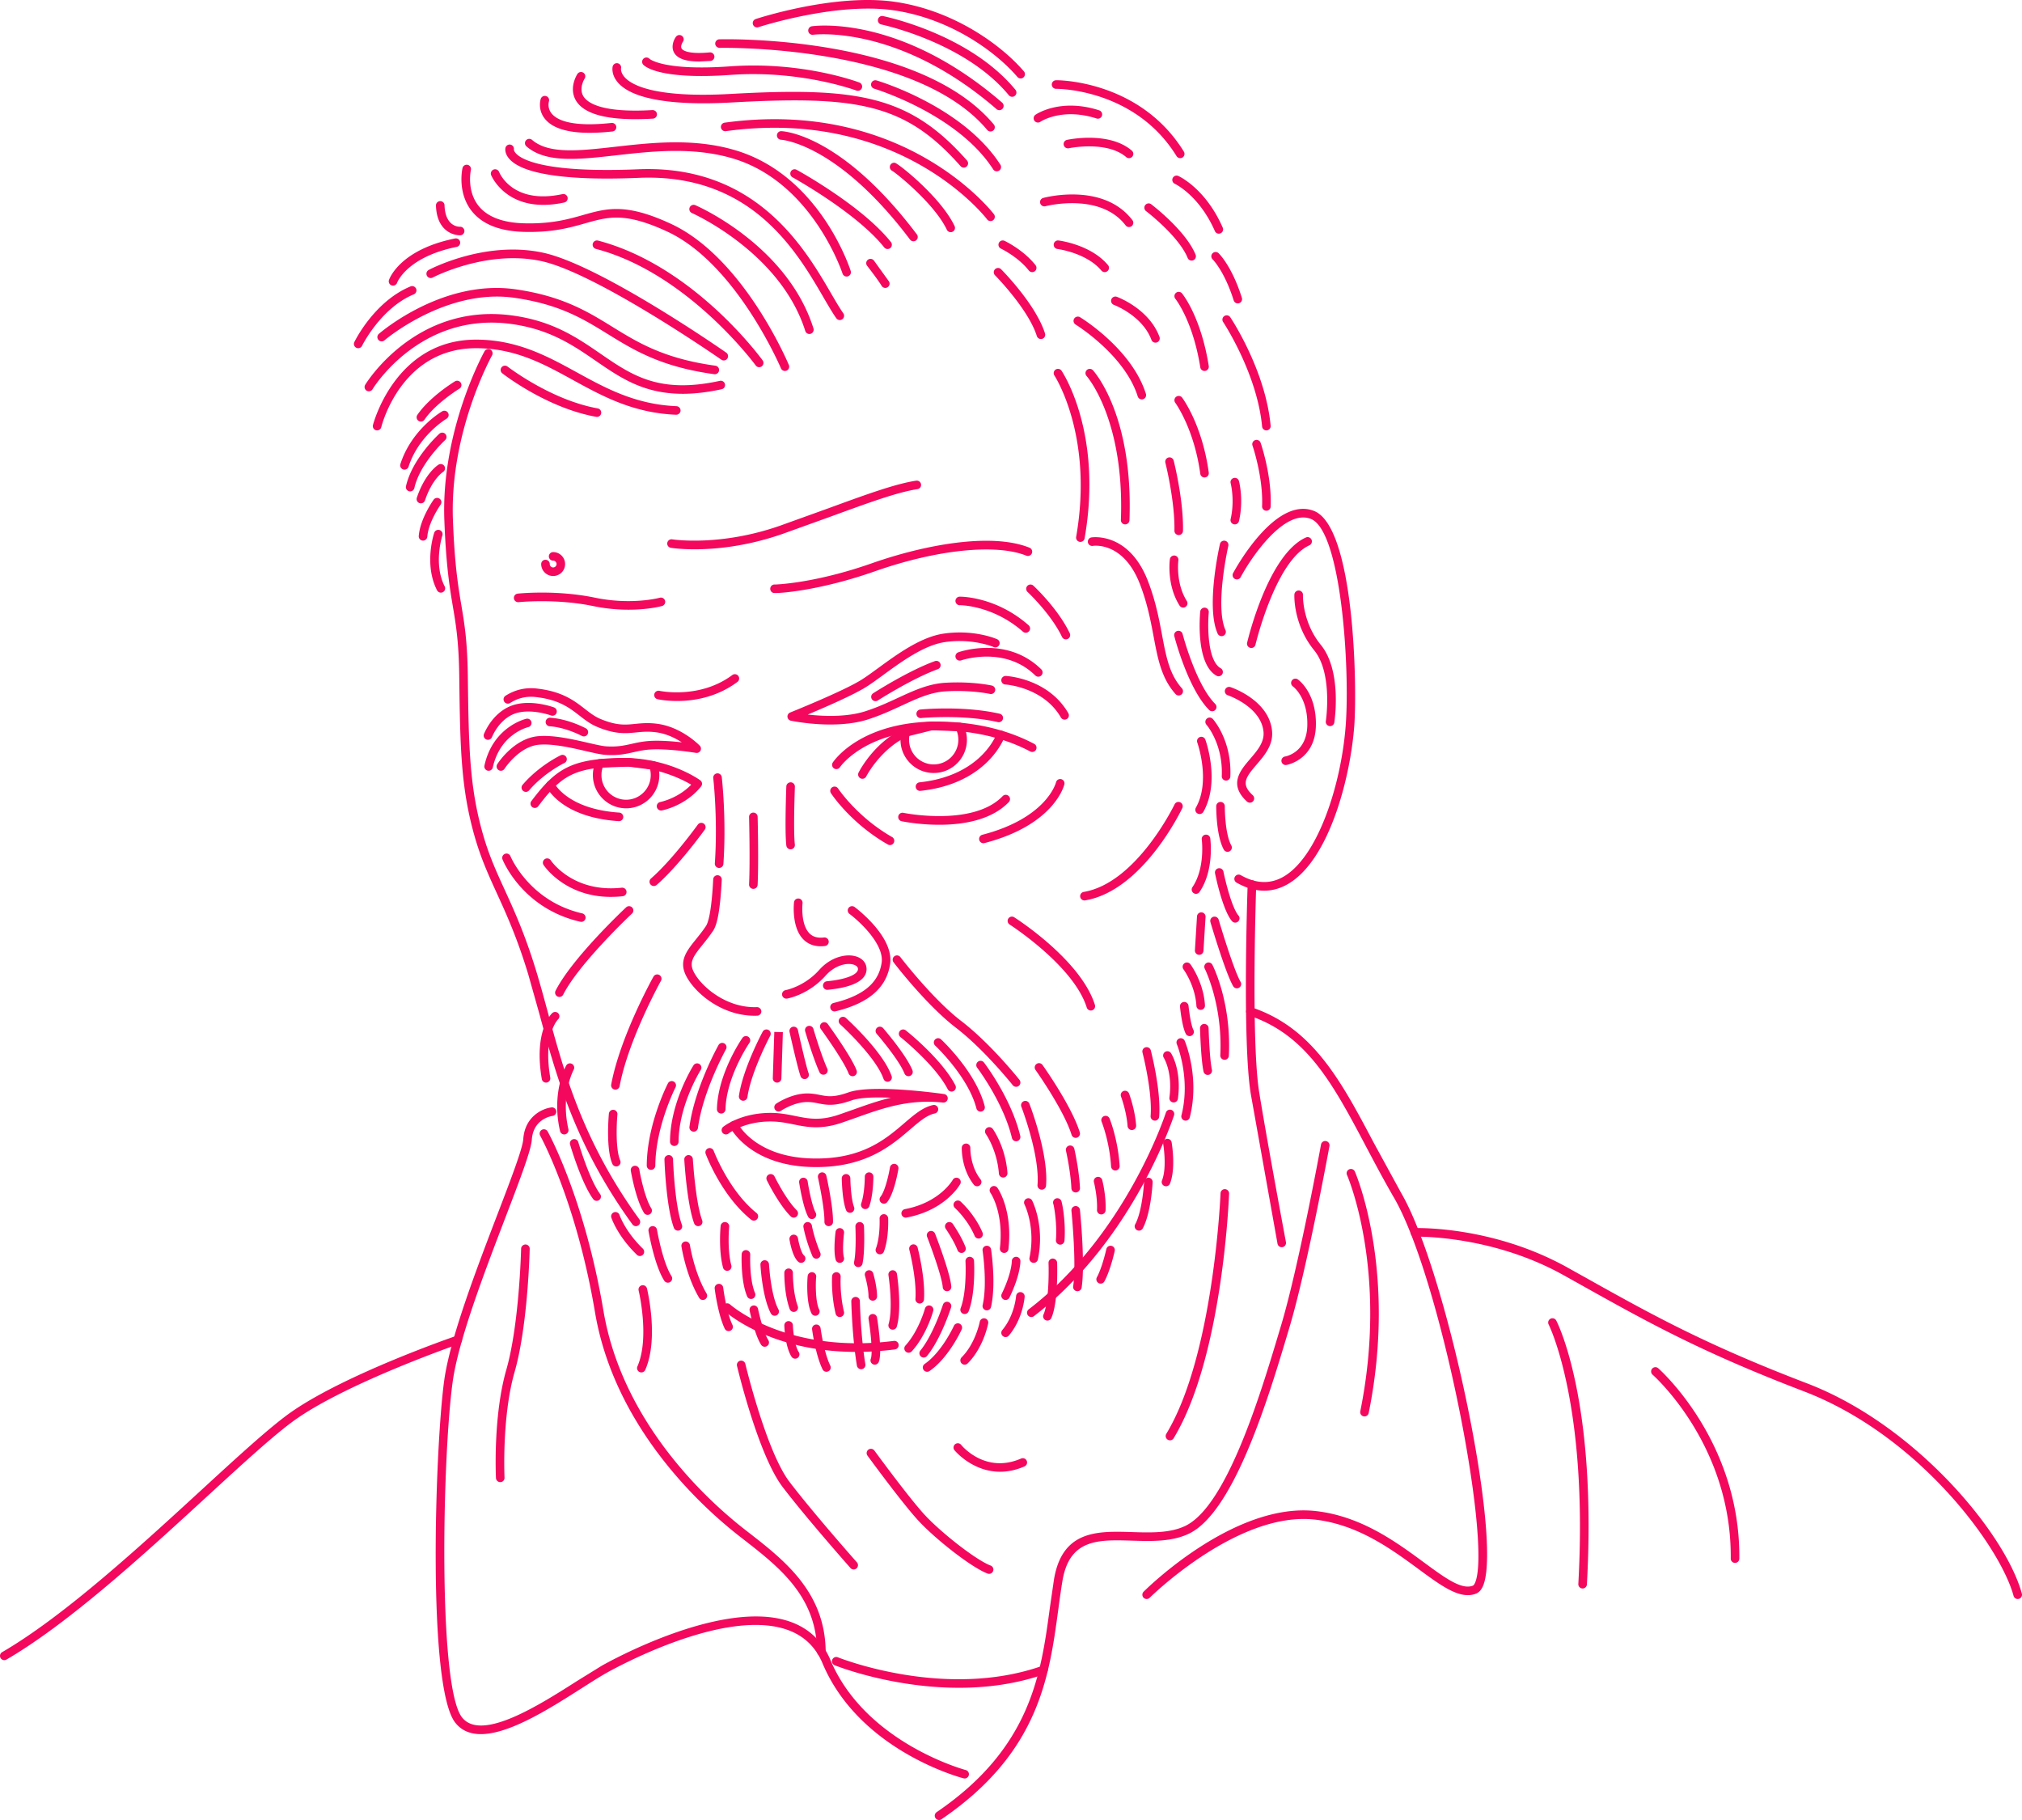 <svg xmlns="http://www.w3.org/2000/svg" viewBox="0 0 540 486" fill="#f4085d" xmlns:v="https://vecta.io/nano"><path d="M169.826 327.426c-.354 0-.704-.164-.928-.473-15.337-21.135-20.399-39.799-24.864-56.265l-2.987-10.602c-2.972-9.765-5.835-16.028-8.36-21.554-2.173-4.755-4.225-9.245-5.886-15.031-3.634-12.662-3.921-23.264-4.145-42.452-.112-9.571-.848-13.951-1.7-19.022-.855-5.086-1.824-10.85-2.286-23.099-.913-24.194 10.625-44.94 10.742-45.147a1.15 1.15 0 0 1 1.56-.435c.55.311.745 1.009.435 1.56-.114.201-11.336 20.408-10.448 43.936.457 12.1 1.412 17.787 2.256 22.804.832 4.95 1.618 9.627 1.732 19.375.222 18.985.504 29.468 4.057 41.847 1.614 5.621 3.539 9.834 5.767 14.711 2.555 5.591 5.451 11.928 8.468 21.839 1.041 3.423 1.996 6.943 3.007 10.67 4.414 16.276 9.416 34.724 24.507 55.518.371.512.258 1.228-.254 1.6-.203.148-.439.219-.671.219zm58.895 33.579c-23.009 0-34.738-10.476-35.291-10.983-.466-.427-.497-1.149-.071-1.616s1.149-.501 1.617-.073c.147.133 15.06 13.365 43.74 9.734.627-.085 1.2.365 1.28.992s-.364 1.2-.991 1.28c-3.648.463-7.076.667-10.285.667zm46.71-9.314c-.345 0-.685-.155-.911-.449-.384-.503-.288-1.221.214-1.605 26.049-19.926 36.526-52.199 36.629-52.523a1.14 1.14 0 0 1 1.438-.745c.603.191.936.834.745 1.437-.105.331-10.784 33.273-37.42 53.649a1.14 1.14 0 0 1-.695.236zM140.433 211.458c-.264 0-.528-.09-.743-.275-.481-.411-.537-1.134-.126-1.614 4.362-5.103 9.943-7.774 10.178-7.886a1.15 1.15 0 0 1 1.524.546c.271.572.026 1.254-.545 1.525-.053.025-5.384 2.587-9.417 7.304-.227.265-.547.402-.871.402zm24.874 7.822c-.025 0-.051 0-.077-.003-15.31-1.02-19.108-8.829-19.262-9.161-.266-.574-.018-1.254.556-1.521s1.25-.018 1.518.549c.057.116 3.545 6.928 17.341 7.847.631.042 1.108.587 1.066 1.218-.04.606-.544 1.07-1.142 1.07z"/><path d="M176.545 216.433c-.542 0-1.024-.387-1.125-.939-.114-.621.297-1.217.918-1.332h0c.05-.01 4.672-.913 8.26-4.626-2.59-1.528-9.656-5.082-19.15-4.848-12.232.296-15.62 2.525-21.708 10.606a1.15 1.15 0 0 1-1.604.226c-.505-.381-.606-1.099-.226-1.604 6.408-8.504 10.483-11.203 23.481-11.516 12.834-.318 21.269 5.706 21.623 5.962.255.185.422.465.464.777a1.14 1.14 0 0 1-.245.87c-4.206 5.206-10.227 6.359-10.482 6.406-.07.013-.139.019-.208.019zm46.822-11.05c-.217 0-.436-.061-.63-.19-.528-.348-.673-1.059-.325-1.587.315-.478 7.958-11.689 30.048-10.88 8.948.33 16.938 2.32 23.746 5.916.559.295.773.988.478 1.547s-.987.774-1.548.477c-6.502-3.433-14.16-5.335-22.761-5.652-20.789-.789-27.982 9.746-28.052 9.853-.22.334-.585.514-.957.514z"/><path d="M245.695 211.193c-.578 0-1.075-.437-1.137-1.024-.067-.629.388-1.193 1.017-1.26 16.439-1.755 20.453-12.585 20.616-13.045a1.15 1.15 0 0 1 1.459-.701c.596.209.911.859.704 1.455-.179.515-4.589 12.652-22.535 14.568a1.27 1.27 0 0 1-.123.007zm-15.379-3.23a1.13 1.13 0 0 1-.515-.123c-.564-.285-.791-.972-.507-1.536.271-.54 6.797-13.208 19.898-13.611.623 0 1.16.477 1.18 1.109s-.477 1.16-1.11 1.18c-11.721.36-17.862 12.232-17.923 12.352-.202.399-.605.628-1.023.628zm20.515 12.277c-5.373 0-9.665-.867-10.039-.945-.619-.129-1.016-.735-.887-1.355s.735-1.02 1.354-.888c.185.04 18.622 3.752 26.51-4.457a1.14 1.14 0 0 1 1.619-.032c.456.439.47 1.163.032 1.619-4.704 4.895-12.371 6.058-18.589 6.058zm-13.148 5.42c-.193 0-.388-.049-.566-.151-9.848-5.616-14.986-13.369-15.2-13.697-.346-.529-.197-1.238.331-1.584s1.238-.199 1.585.331c.05.076 5.073 7.631 14.419 12.961.549.313.74 1.012.427 1.562-.211.37-.598.579-.996.579zm24.949-.494c-.509 0-.973-.342-1.107-.858-.159-.612.208-1.237.82-1.396 17.246-4.483 19.657-13.907 19.68-14.001a1.14 1.14 0 0 1 1.377-.852c.616.145.997.761.851 1.377-.104.441-2.764 10.866-21.332 15.693-.097.025-.194.037-.289.037zm4.103-32.314c-.085 0-.17-.01-.256-.029-9.343-2.132-20.37-1.089-20.481-1.077-.633.072-1.189-.4-1.252-1.028s.398-1.189 1.027-1.251c.466-.045 11.5-1.093 21.215 1.124.617.141 1.003.755.862 1.371-.121.531-.593.891-1.115.891zm-44.981.616c-5.575 0-10.24-.957-10.544-1.02-.494-.104-.862-.518-.906-1.021s.247-.975.715-1.163c.139-.055 13.905-5.582 18.889-8.646 1.311-.806 2.924-1.984 4.631-3.229 5.074-3.705 11.388-8.314 17.488-9.195 8.131-1.174 14.014 1.382 14.261 1.493.578.256.839.933.582 1.511a1.15 1.15 0 0 1-1.51.582c-.085-.037-5.582-2.39-13.007-1.319-5.536.798-11.596 5.222-16.465 8.777-1.745 1.274-3.393 2.477-4.782 3.33-3.498 2.151-10.854 5.343-15.393 7.242 4.028.455 10.333.748 15.391-.883 3.257-1.049 6.053-2.342 8.758-3.594 4.162-1.925 8.094-3.744 12.602-4.011 7.142-.42 12.221.7 12.433.748.617.139 1.004.752.865 1.368a1.15 1.15 0 0 1-1.368.866c-.049-.011-4.995-1.1-11.795-.695-4.075.241-7.643 1.891-11.776 3.803-2.766 1.28-5.627 2.603-9.016 3.695-3.201 1.032-6.784 1.36-10.054 1.36zm12.058-6.236c-.377 0-.746-.186-.965-.527-.342-.532-.187-1.241.345-1.582.381-.245 9.417-6.023 16.482-8.581.597-.215 1.252.091 1.466.687s-.092 1.251-.687 1.466c-6.821 2.471-15.933 8.297-16.024 8.356-.191.123-.405.182-.617.182zm50.505 4.931c-.396 0-.781-.205-.993-.573-4.705-8.151-14.728-8.797-14.829-8.803-.631-.035-1.115-.575-1.081-1.205s.578-1.096 1.202-1.082c.461.024 11.353.699 16.691 9.945.316.548.128 1.249-.419 1.565a1.14 1.14 0 0 1-.572.154zm-7.026-11.462c-.29 0-.58-.11-.803-.329-8.166-8.024-19.68-4.068-19.796-4.029a1.15 1.15 0 0 1-1.462-.696c-.212-.596.101-1.251.697-1.462.526-.187 12.988-4.465 22.166 4.554.451.443.458 1.169.014 1.619a1.14 1.14 0 0 1-.817.343zm-143.523 25.117a1.14 1.14 0 0 1-.615-.18c-.532-.34-.689-1.047-.35-1.58.18-.282 4.479-6.92 10.95-7.474 4.077-.35 9.166.822 13.255 1.762 2.052.473 3.824.881 4.881.951 2.951.195 4.819-.22 6.796-.663 1.635-.366 3.326-.744 5.678-.816 2.524-.078 5.422.154 7.726.409-1.755-1.137-4.127-2.31-6.807-2.672-2.188-.296-3.836-.129-5.429.03-2.701.275-5.495.553-10.381-1.488-1.822-.76-3.213-1.841-4.687-2.985-2.721-2.112-5.534-4.296-11.744-4.98-2.465-.271-4.689.247-6.801 1.588-.533.338-1.242.18-1.58-.353s-.181-1.242.353-1.58c2.532-1.608 5.318-2.259 8.279-1.932 6.853.756 10.064 3.249 12.898 5.448 1.35 1.047 2.624 2.037 4.164 2.68 4.352 1.817 6.629 1.587 9.27 1.323 1.643-.165 3.507-.353 5.964-.021 6.444.87 11.1 5.635 11.295 5.837.343.356.419.891.189 1.327a1.15 1.15 0 0 1-1.201.597c-.066-.011-6.609-1.094-11.438-.94-2.135.066-3.648.405-5.249.762-2.047.458-4.163.932-7.448.713-1.239-.083-3.094-.51-5.241-1.004-3.932-.905-8.823-2.036-12.546-1.713-5.333.457-9.177 6.365-9.215 6.425-.219.341-.589.528-.966.528zm-3.452-8.264a1.15 1.15 0 0 1-.456-.095c-.58-.252-.846-.927-.594-1.507.786-1.806 2.63-5.116 6.16-6.986 5.177-2.742 12.229-.171 12.527-.061.592.221.893.879.673 1.471s-.881.896-1.471.676c-.064-.022-6.392-2.321-10.657-.061-2.913 1.542-4.465 4.343-5.131 5.875-.188.431-.609.688-1.051.688zm25.609-.906a1.15 1.15 0 0 1-.544-.137c-.042-.023-4.263-2.278-8.589-2.57-.631-.043-1.108-.588-1.066-1.219a1.15 1.15 0 0 1 1.219-1.066c4.836.326 9.337 2.738 9.526 2.841.556.3.762.995.461 1.551-.207.383-.601.6-1.008.6zm-25.43 9.171c-.081 0-.164-.009-.247-.027-.617-.136-1.008-.747-.872-1.364 2.265-10.298 10.806-12.405 11.168-12.489.619-.145 1.232.239 1.376.855s-.238 1.23-.852 1.375c-.314.076-7.51 1.909-9.455 10.752-.118.535-.591.899-1.117.899zm50.319-18.628c-2.984 0-5.007-.438-5.202-.481-.617-.139-1.004-.751-.865-1.367a1.15 1.15 0 0 1 1.367-.867c.106.023 10.725 2.288 19.458-4.218.507-.38 1.225-.273 1.603.233s.273 1.225-.234 1.602c-5.644 4.206-11.864 5.098-16.125 5.098zm4.695-40.508c-3.821 0-6.136-.365-6.357-.401-.624-.102-1.046-.691-.944-1.315s.693-1.049 1.314-.945c.126.021 12.754 1.98 28.828-3.653l12.903-4.647c9.98-3.648 17.863-6.531 23.419-7.366a1.15 1.15 0 0 1 1.303.962c.094.625-.336 1.209-.962 1.302-5.327.802-13.114 3.648-22.973 7.253l-12.931 4.657c-9.764 3.423-18.19 4.153-23.599 4.153zm21.6 11.675c-.327 0-.536-.017-.619-.044-.6-.198-.926-.846-.728-1.447.171-.514.667-.826 1.19-.781.508-.01 10.783-.361 25.947-5.692 13.502-4.747 31.64-8.331 42.046-4.139.587.235.871.902.635 1.49s-.902.868-1.49.634c-8.091-3.257-23.959-1.616-40.432 4.176-13.454 4.731-23.89 5.803-26.55 5.803zm77.55 12.375c-.427 0-.838-.24-1.034-.651-2.943-6.158-9.139-11.952-9.201-12.01-.463-.43-.491-1.155-.06-1.618s1.156-.491 1.618-.06c.267.248 6.576 6.143 9.71 12.7.273.571.031 1.254-.54 1.528a1.14 1.14 0 0 1-.493.112zm-10.71-1.766a1.14 1.14 0 0 1-.756-.286c-8.028-7.058-16.773-7.098-16.871-7.061h-.01a1.15 1.15 0 0 1-1.146-1.134c-.007-.631.498-1.148 1.13-1.157.379-.007 9.692-.032 18.409 7.633.475.417.522 1.141.104 1.616-.227.257-.543.389-.861.389zm-106.078-6.151a46.59 46.59 0 0 1-9.443-.974c-9.948-2.061-19.827-1.055-19.925-1.046-.633.066-1.193-.389-1.259-1.018s.389-1.192 1.018-1.259c.416-.044 10.321-1.057 20.631 1.081 9.83 2.038 17.234.04 17.308.018.607-.174 1.24.187 1.41.795s-.185 1.24-.793 1.41c-.212.059-3.639.993-8.946.993zm-20.146-9a3.2 3.2 0 0 1-3.196-3.196c0-.632.512-1.145 1.145-1.145s1.145.513 1.145 1.145c0 .5.406.905.906.905s.905-.405.905-.905-.406-.905-.905-.905c-.633 0-1.145-.513-1.145-1.145s.512-1.145 1.145-1.145a3.2 3.2 0 0 1 3.195 3.196 3.2 3.2 0 0 1-3.195 3.196zm11.697-42.491a1.17 1.17 0 0 1-.203-.018c-13.078-2.34-24.589-11.239-25.072-11.616-.498-.389-.586-1.109-.197-1.606a1.15 1.15 0 0 1 1.607-.198c.114.088 11.559 8.929 24.066 11.167.622.111 1.037.706.925 1.328-.099.554-.582.944-1.126.944zm-58.708 3.606c-.091 0-.184-.011-.277-.034-.614-.152-.987-.772-.836-1.386.056-.229 5.9-22.819 27.553-22.819h.224c10.897.079 18.924 4.485 26.686 8.745 7.673 4.211 15.606 8.566 26.594 9.028.632.027 1.123.561 1.096 1.193s-.573 1.088-1.192 1.096c-11.523-.485-19.695-4.971-27.599-9.309-7.859-4.314-15.282-8.388-25.6-8.462h-.21c-19.846 0-25.112 20.217-25.328 21.08-.13.52-.597.868-1.111.868zm81.608-9.774c-10.421 0-16.669-4.297-23.197-8.786-6.097-4.192-12.401-8.528-22.827-9.889-24.218-3.167-36.68 17.242-36.803 17.449-.324.544-1.027.721-1.569.399s-.723-1.025-.4-1.568c.13-.22 13.327-21.919 39.068-18.55 10.973 1.433 17.508 5.928 23.828 10.274 8.382 5.762 15.619 10.742 31.829 7.209.618-.132 1.228.257 1.362.875s-.257 1.228-.875 1.363c-3.911.852-7.346 1.225-10.417 1.225zm8.58-5.224a1.21 1.21 0 0 1-.158-.011c-14.244-1.959-21.446-6.405-28.41-10.705-6.617-4.085-12.868-7.944-24.913-9.689-18.262-2.64-34.582 11.214-34.745 11.354-.478.413-1.202.362-1.615-.119s-.361-1.201.118-1.614c.695-.601 17.252-14.69 36.57-11.886 12.516 1.812 19.263 5.977 25.788 10.006 6.762 4.174 13.754 8.492 27.519 10.384.626.087 1.064.664.978 1.29-.079.574-.57.99-1.133.99zm-95.241-6.951c-.168 0-.339-.037-.5-.116-.568-.276-.805-.961-.529-1.53.215-.441 5.371-10.86 15.002-14.853a1.15 1.15 0 0 1 1.497.619c.242.584-.035 1.254-.619 1.497-8.816 3.655-13.771 13.64-13.821 13.74-.198.406-.606.643-1.03.643zm97.631 3.268a1.14 1.14 0 0 1-.654-.206c-.332-.231-33.326-23.145-48.086-26.325-14.556-3.135-28.844 4.317-28.986 4.392-.558.298-1.252.086-1.549-.475s-.085-1.251.474-1.548c.612-.325 15.151-7.924 30.544-4.608 15.208 3.277 47.544 25.731 48.913 26.685.519.362.646 1.075.284 1.594-.223.32-.579.491-.94.491zm-88.327-19.979c-.123 0-.249-.02-.372-.063a1.14 1.14 0 0 1-.712-1.443c.111-.33 2.887-8.103 17.643-11.085a1.14 1.14 0 0 1 1.35.896c.125.619-.276 1.223-.896 1.349-13.342 2.697-15.905 9.512-15.929 9.581-.167.47-.611.766-1.083.766zm17.886-13.437c-.44 0-2.369-.091-4.014-1.615-1.508-1.395-2.318-3.525-2.409-6.328-.02-.632.476-1.161 1.108-1.181a1.13 1.13 0 0 1 1.181 1.108c.182 5.66 3.722 5.747 4.132 5.727h.028a1.15 1.15 0 0 1 1.15 1.105 1.14 1.14 0 0 1-1.087 1.183l-.089.002zm86.771 36.225c-.447 0-.871-.264-1.056-.701-.118-.279-11.978-28.022-30.411-36.541-11.241-5.195-15.683-3.935-21.83-2.193-4.101 1.163-8.742 2.484-16.299 2.298-6.574-.158-11.322-2.06-14.111-5.652-3.825-4.925-2.454-11.133-2.394-11.394.141-.616.756-1.001 1.373-.86s1 .755.86 1.37h0c-.012.054-1.179 5.442 1.984 9.496 2.349 3.011 6.502 4.609 12.344 4.75 7.199.175 11.674-1.094 15.619-2.212 6.372-1.807 11.404-3.233 23.415 2.317 19.245 8.893 31.068 36.559 31.562 37.732.245.583-.028 1.254-.611 1.499-.145.061-.296.09-.444.09zm-6.873-1.006c-.354 0-.703-.164-.927-.472-.179-.247-18.196-24.699-42.692-31.122-.612-.16-.978-.787-.817-1.398a1.15 1.15 0 0 1 1.398-.817c25.3 6.635 43.214 30.958 43.964 31.991.372.511.259 1.227-.253 1.599a1.14 1.14 0 0 1-.672.22zm-90.341 14.525a1.14 1.14 0 0 1-.645-.2c-.522-.356-.657-1.069-.3-1.591 3.292-4.82 9.76-8.786 10.034-8.953.539-.326 1.245-.157 1.573.383s.157 1.245-.383 1.573c-.063.038-6.323 3.881-9.333 8.288-.222.325-.581.5-.947.5zm-2.866 18.643a1.22 1.22 0 0 1-.253-.028c-.617-.14-1.004-.753-.864-1.369 1.656-7.332 8.614-13.729 8.909-13.998.467-.425 1.191-.392 1.617.076s.392 1.192-.075 1.618c-.067.061-6.722 6.188-8.217 12.807-.12.532-.592.894-1.116.894zm3.437 13.14c-.031 0-.061-.002-.091-.004-.631-.05-1.101-.601-1.052-1.232.363-4.593 3.823-9.483 3.97-9.689.367-.513 1.082-.632 1.597-.265s.634 1.082.267 1.597c-.032.046-3.238 4.585-3.55 8.539-.048.599-.549 1.055-1.14 1.055zm4.766 13.896c-.415 0-.816-.227-1.019-.621-3.522-6.841-.878-15.019-.764-15.364.199-.601.845-.924 1.446-.727s.926.846.728 1.446c-.025.076-2.449 7.624.626 13.597.289.562.068 1.252-.494 1.542-.168.087-.347.127-.523.127zm27.369-103.548c-10.703 0-13.913-7.854-13.949-7.946-.23-.588.061-1.252.65-1.483s1.251.06 1.481.646c.149.37 3.695 8.763 16.921 5.909.623-.13 1.228.261 1.361.878s-.26 1.227-.878 1.36c-2.056.443-3.913.636-5.587.636zm71.039 34.477c-.487 0-.938-.313-1.092-.801-6.594-20.955-30.039-31.393-30.276-31.495-.58-.253-.845-.928-.592-1.507a1.15 1.15 0 0 1 1.507-.593c1.003.437 24.633 10.941 31.546 32.908.19.603-.145 1.246-.749 1.435a1.14 1.14 0 0 1-.344.053zm8.128-3.721c-.36 0-.714-.169-.937-.486-1.031-1.464-2.138-3.364-3.42-5.565-7.229-12.412-19.324-33.205-49.367-31.922-19.121.801-31.091-.978-34.611-5.152-1.192-1.414-1.01-2.614-.962-2.839a1.15 1.15 0 0 1 1.36-.879c.597.128.984.7.891 1.295 0 .07.02.511.641 1.144 1.558 1.592 7.852 5.183 32.584 4.142 31.412-1.301 44.443 21.043 51.442 33.059 1.255 2.154 2.339 4.015 3.314 5.399.364.517.24 1.231-.277 1.596a1.14 1.14 0 0 1-.658.209zm1.821-11.619c-.484 0-.934-.309-1.09-.794-.078-.243-8.063-24.345-29.163-30.695-10.668-3.213-21.673-1.971-31.382-.876-10.02 1.13-18.671 2.106-23.871-2.392-.478-.414-.53-1.138-.117-1.615a1.15 1.15 0 0 1 1.615-.118c4.442 3.843 12.633 2.917 22.116 1.849 9.929-1.121 21.182-2.389 32.299.958 22.269 6.703 30.35 31.15 30.683 32.188.194.602-.138 1.247-.74 1.44-.117.037-.235.055-.351.055zm-68.612-38.38c-5.937 0-9.944-1.242-11.948-3.711-2.027-2.497-1.165-5.241-1.127-5.357a1.15 1.15 0 0 1 1.444-.734c.599.195.927.836.737 1.435-.027.091-.496 1.738.751 3.244 1.463 1.767 5.422 3.629 15.976 2.486.632-.055 1.194.386 1.262 1.015s-.387 1.194-1.015 1.262c-2.211.239-4.238.359-6.08.359zm12.198-3.639c-8.621 0-13.96-1.684-15.897-5.024-1.948-3.36.32-6.905.417-7.055.346-.53 1.055-.679 1.585-.333s.678 1.052.335 1.581h0c-.016.025-1.597 2.539-.348 4.67 1.018 1.74 4.773 4.531 18.458 3.727.636-.016 1.174.445 1.211 1.076s-.444 1.173-1.075 1.211c-1.656.097-3.219.146-4.686.146zm87.705 12.932a1.14 1.14 0 0 1-.859-.388c-14.796-16.765-27.616-18.868-61.203-17.006-16.157.894-26.661-.973-30.376-5.404-1.762-2.1-1.382-3.994-1.333-4.203.144-.616.76-1 1.376-.853.608.142.988.745.859 1.353-.013.08-.156 1.095.942 2.336 1.908 2.157 8.135 5.611 28.406 4.484 33.872-1.876 47.735.429 63.047 17.778.419.474.373 1.198-.101 1.616-.217.193-.488.287-.757.287zm7.14 14.276a1.14 1.14 0 0 1-.918-.459c-.226-.301-23.045-29.977-69.786-23.549-.629.08-1.205-.353-1.29-.979s.352-1.204.978-1.29c48.132-6.613 71.7 24.137 71.932 24.449.378.506.274 1.222-.232 1.602a1.14 1.14 0 0 1-.685.228zm-20.582 5.393c-.347 0-.69-.158-.915-.456-19.392-25.708-34.298-26.651-34.446-26.657-.63-.028-1.121-.559-1.096-1.189s.529-1.127 1.181-1.1c.646.022 16.043.858 36.19 27.567.381.505.281 1.222-.225 1.603-.206.156-.448.231-.688.231zm-6.911 2.07c-.337 0-.671-.149-.897-.433-7.367-9.262-24.319-18.62-24.49-18.715-.554-.303-.758-1-.453-1.554s1-.758 1.555-.453c.712.39 17.53 9.676 25.18 19.296.394.495.312 1.215-.183 1.609-.211.167-.462.249-.712.249zm-.608 10.386c-.391 0-.773-.201-.987-.563-.939-1.589-3.837-5.309-3.866-5.347-.389-.499-.3-1.218.199-1.607s1.218-.299 1.607.199l4.032 5.59c.322.545.141 1.247-.403 1.568a1.14 1.14 0 0 1-.582.159zM253.9 61.998c-.428 0-.839-.241-1.035-.654-3.268-6.876-13.222-14.889-14.551-15.7-.476-.214-.758-.734-.652-1.268a1.15 1.15 0 0 1 1.347-.898c.906.181 12.241 9.135 15.924 16.884.272.572.029 1.254-.543 1.527a1.15 1.15 0 0 1-.491.111zm-24.799-37.745c-.135 0-.271-.024-.405-.074-.146-.055-14.86-5.514-33.5-4.181-19.144 1.364-23.034-2.308-23.414-2.732-.423-.471-.384-1.195.087-1.617.46-.413 1.162-.386 1.587.055.139.121 3.961 3.268 21.577 2.009 19.163-1.37 33.857 4.091 34.474 4.324.591.224.889.884.666 1.475-.174.459-.609.741-1.072.741zm37.103 21.493c-.376 0-.745-.186-.964-.526-9.523-14.796-31.571-21.479-31.793-21.545-.606-.18-.952-.817-.772-1.424s.817-.95 1.423-.772c.938.278 23.079 6.983 33.067 22.502.342.532.189 1.24-.343 1.582-.192.123-.406.183-.619.183zm-79.484-29.32c-3.591 0-5.788-.777-6.686-2.351-.901-1.58-.121-3.412.483-4.245.371-.514 1.086-.628 1.599-.257s.626 1.081.26 1.594c-.197.28-.682 1.205-.35 1.778.224.39 1.428 1.615 7.515 1.048.638-.05 1.188.405 1.245 1.036s-.405 1.187-1.035 1.246l-3.032.152z"/><path d="M264.532 35.114c-.327 0-.652-.14-.879-.411-19.163-22.921-70.956-21.938-71.471-21.918-.629-.019-1.158-.484-1.173-1.116s.484-1.157 1.116-1.173c2.174-.053 53.412-1.031 73.284 22.738.405.485.341 1.207-.144 1.612-.214.18-.475.267-.734.267zm8.051-14.164a1.14 1.14 0 0 1-.87-.401c-5.878-6.857-18.071-15.634-33.091-17.8-15.346-2.22-35.88 4.443-36.086 4.511-.601.201-1.248-.13-1.446-.731s.13-1.248.731-1.445c.86-.282 21.249-6.895 37.127-4.602 15.649 2.257 28.367 11.418 34.503 18.577.412.479.356 1.203-.124 1.614a1.14 1.14 0 0 1-.745.276zm-2.279 4.898c-.33 0-.658-.143-.884-.417-11.67-14.165-33.831-18.85-34.054-18.895-.619-.127-1.019-.732-.892-1.352s.73-1.019 1.351-.893c.94.193 23.169 4.884 35.363 19.683.402.488.333 1.21-.156 1.612a1.14 1.14 0 0 1-.728.262zm-3.418 3.57c-.265 0-.532-.092-.749-.279-26.274-22.731-48.764-19.893-48.988-19.858-.629.083-1.205-.347-1.293-.973s.346-1.205.971-1.294c.953-.138 23.687-3.07 50.809 20.393.478.414.53 1.138.117 1.615a1.14 1.14 0 0 1-.866.397zm48.304 12.816c-.384 0-.759-.194-.976-.545-11.146-18.084-31.944-17.973-32.158-17.968a1.15 1.15 0 0 1-1.163-1.127c-.01-.633.494-1.153 1.127-1.163.201-.044 22.318-.134 34.144 19.055.332.539.164 1.244-.374 1.575-.187.116-.395.171-.6.171zm10.309 20.163c-.441 0-.861-.256-1.049-.686-4.191-9.563-10.638-12.602-10.703-12.632-.574-.263-.829-.94-.568-1.515s.935-.831 1.511-.572c.296.133 7.29 3.376 11.858 13.799.254.58-.01 1.255-.589 1.509-.149.065-.305.096-.459.096zm-48.302-29.675c-.363 0-.721-.173-.943-.494-.36-.52-.229-1.234.29-1.594.268-.184 6.678-4.498 17.009-1.174.602.194.933.839.739 1.441a1.14 1.14 0 0 1-1.441.739c-9.266-2.982-14.947.838-15.003.878-.199.137-.426.203-.651.203zm24.321 9.512a1.14 1.14 0 0 1-.746-.277c-5.191-4.466-15.231-2.391-15.333-2.369a1.15 1.15 0 0 1-1.358-.881c-.132-.618.261-1.226.879-1.358.457-.099 11.249-2.338 17.306 2.871.479.412.534 1.136.122 1.615a1.14 1.14 0 0 1-.869.399zm.001 18.397c-.345 0-.686-.156-.911-.45-6.789-8.893-21.262-5.155-21.407-5.114-.612.163-1.238-.2-1.402-.81s.198-1.239.809-1.402c.653-.177 16.095-4.183 23.82 5.935.384.503.287 1.221-.215 1.605-.208.158-.452.235-.694.235zm-23.526 29.904c-.486 0-.937-.312-1.092-.8-2.279-7.22-11.081-16.138-11.169-16.227-.445-.448-.443-1.174.005-1.619s1.174-.443 1.62.005c.378.38 9.281 9.399 11.728 17.151.191.604-.144 1.247-.747 1.437-.115.036-.231.053-.345.053zm10.54 54.168a1.12 1.12 0 0 1-.198-.018c-.623-.108-1.04-.701-.932-1.324 4.696-26.964-5.699-42.924-5.804-43.083-.351-.525-.21-1.236.315-1.588s1.235-.213 1.587.313c.453.673 11.023 16.821 6.158 44.75-.097.556-.581.949-1.127.949zm26.258 41.01a1.14 1.14 0 0 1-.855-.383c-3.757-4.214-4.725-9.368-5.846-15.335-.78-4.155-1.665-8.864-3.652-14.008-4.45-11.518-12.492-10.234-12.573-10.22a1.15 1.15 0 0 1-1.327-.928c-.11-.623.305-1.217.928-1.328.098-.014 9.987-1.608 15.109 11.651 2.063 5.339 2.968 10.159 3.767 14.41 1.101 5.863 1.971 10.495 5.305 14.233.421.473.379 1.196-.093 1.617-.218.194-.491.291-.761.291zM275.659 72.668c-.339 0-.675-.151-.901-.438-2.865-3.643-7.405-5.822-7.451-5.844-.571-.27-.815-.953-.545-1.525s.952-.818 1.524-.546c.205.097 5.066 2.422 8.271 6.498.391.497.305 1.217-.192 1.608-.21.164-.459.245-.707.245zm19.366 0c-.327 0-.652-.14-.878-.41-3.993-4.763-11.66-5.76-11.737-5.769-.628-.078-1.074-.65-.996-1.277a1.14 1.14 0 0 1 1.277-.997c.351.044 8.645 1.125 13.211 6.571.406.485.343 1.208-.142 1.613a1.14 1.14 0 0 1-.735.268zm9.911 33.986c-.487 0-.938-.313-1.092-.803-3.471-11.064-16.462-19.107-16.593-19.187-.539-.33-.709-1.035-.38-1.574s1.035-.709 1.574-.38c.564.344 13.853 8.563 17.584 20.457.19.603-.146 1.246-.75 1.435-.114.035-.229.053-.343.053zm-4.442 33.377h-.043c-.632-.023-1.126-.554-1.102-1.186.992-26.91-9.056-38.32-9.158-38.432-.424-.468-.39-1.191.076-1.616s1.188-.395 1.615.072c.441.481 10.786 12.116 9.756 40.059-.023.618-.531 1.104-1.144 1.104zm8.087-48.528c-.465 0-.902-.286-1.074-.747-2.399-6.467-9.954-9.32-10.03-9.349-.593-.219-.897-.876-.679-1.469a1.15 1.15 0 0 1 1.468-.681c.351.128 8.616 3.229 11.388 10.701.22.593-.082 1.252-.675 1.472-.131.049-.266.072-.398.072zm13.1 7.556c-.553 0-1.04-.403-1.129-.967-1.968-12.427-6.601-18.23-6.647-18.288-.399-.489-.327-1.211.161-1.61s1.208-.33 1.609.158c.206.25 5.063 6.277 7.139 19.383.099.624-.327 1.211-.952 1.31a1.1 1.1 0 0 1-.18.015zm0 28.442c-.564 0-1.055-.416-1.133-.991-1.643-12.051-6.626-18.885-6.676-18.952-.376-.508-.271-1.225.236-1.602s1.224-.273 1.601.233c.219.294 5.38 7.333 7.109 20.011.085.626-.353 1.204-.98 1.289-.053.007-.105.011-.156.011zm-6.89 15.379h-.025c-.632-.013-1.134-.537-1.121-1.169.165-7.835-2.389-18.048-2.415-18.151-.155-.613.216-1.235.829-1.391a1.15 1.15 0 0 1 1.391.829c.109.43 2.656 10.611 2.485 18.76-.013.624-.523 1.121-1.145 1.121zm1.196 19.366c-.38 0-.752-.19-.97-.535-3.487-5.531-2.621-12.11-2.583-12.387.088-.626.669-1.051 1.29-.976.626.087 1.063.664.978 1.289-.008.06-.78 6.045 2.251 10.853.337.535.177 1.242-.358 1.579a1.14 1.14 0 0 1-.61.177zm7.746 27.682c-.293 0-.586-.112-.81-.335-5.625-5.624-9.161-19.146-9.309-19.719-.158-.613.211-1.237.823-1.394a1.14 1.14 0 0 1 1.395.823c.035.134 3.528 13.489 8.71 18.671.447.447.447 1.173 0 1.62-.223.224-.516.335-.81.335zm-5.496-120.345c-.451 0-.879-.268-1.06-.712-2.386-5.834-11.023-12.432-11.11-12.498-.504-.382-.602-1.1-.221-1.603s1.1-.604 1.604-.222c.375.285 9.222 7.041 11.846 13.456.239.585-.041 1.254-.627 1.494-.141.058-.288.086-.433.086zm12.331 11.439c-.486 0-.938-.313-1.092-.801-2.478-7.863-5.591-10.925-5.623-10.955-.454-.438-.471-1.161-.036-1.617s1.156-.475 1.613-.044c.144.136 3.551 3.426 6.229 11.927.19.603-.145 1.247-.748 1.436a1.15 1.15 0 0 1-.345.053zm7.632 33.91c-.584 0-1.083-.445-1.139-1.039-1.323-14.151-10.317-27.777-10.407-27.912-.351-.526-.209-1.238.317-1.588s1.237-.209 1.588.316c.383.575 9.404 14.232 10.783 28.97.059.63-.404 1.188-1.034 1.247-.036.004-.072.006-.108.006zm.002 21.454h-.049c-.632-.027-1.123-.561-1.096-1.193.328-7.765-2.529-16.125-2.558-16.209-.207-.597.11-1.25.707-1.457s1.251.111 1.457.707c.124.358 3.03 8.845 2.682 17.056-.026.616-.533 1.097-1.143 1.097zm-8.43 3.645a1.19 1.19 0 0 1-.257-.029c-.617-.141-1.002-.756-.861-1.372 1.169-5.103.021-9.543.01-9.588-.162-.611.201-1.238.812-1.4s1.237.198 1.401.809c.054.202 1.312 5.011.01 10.69-.122.53-.593.89-1.115.89zm-3.532 29.847c-.437 0-.854-.252-1.045-.676-3.197-7.104.455-23.25.612-23.934.141-.616.752-1.001 1.372-.86s1.001.757.86 1.372c-.037.16-3.638 16.077-.755 22.483.26.577.002 1.254-.574 1.514-.153.068-.313.101-.47.101zm-.8 10.709c-.192 0-.386-.049-.565-.15-5.498-3.124-4.469-15.711-4.334-17.135.06-.63.629-1.091 1.248-1.032.63.059 1.092.618 1.032 1.248-.327 3.463-.393 12.896 3.185 14.928.549.312.742 1.011.43 1.562-.211.371-.599.58-.997.58zm12.182 57.255c-2.399 0-4.87-.719-7.393-2.156-.549-.313-.741-1.012-.428-1.562s1.012-.741 1.562-.428c3.908 2.227 7.625 2.431 11.049.611 9.41-5.004 15.77-24.634 16.976-40.564 1.156-15.276-1.159-51.96-9.303-55.171-7.069-2.785-15.93 10.28-18.747 15.549-.298.558-.993.768-1.55.471s-.768-.992-.47-1.55c.453-.847 11.21-20.694 21.607-16.602 10.834 4.272 11.543 46.954 10.746 57.476-1.038 13.714-6.738 36.326-18.184 42.413-1.897 1.009-3.856 1.513-5.865 1.513zm-3.445-64.812a1.13 1.13 0 0 1-.263-.031c-.616-.145-.997-.76-.853-1.376.226-.96 5.637-23.555 15.681-28.093.575-.262 1.254-.005 1.515.572s.004 1.254-.572 1.515c-9.02 4.076-14.342 26.306-14.394 26.53-.124.528-.595.884-1.114.884zm-.381 41.314c-.276 0-.553-.1-.773-.301-4.999-4.582-1.769-8.342.827-11.363 1.887-2.197 3.839-4.468 3.591-7.226-.607-6.744-9.46-9.77-9.549-9.799-.599-.2-.924-.848-.725-1.448a1.14 1.14 0 0 1 1.446-.726c.423.14 10.368 3.52 11.11 11.768.335 3.721-2.04 6.485-4.135 8.924-2.959 3.443-4.238 5.23-1.017 8.183.466.427.498 1.151.071 1.618-.226.246-.534.371-.845.371zm9.568-10.054c-.555 0-1.043-.405-1.13-.97-.096-.625.332-1.21.957-1.307.229-.038 5.744-1.035 5.942-8.205.206-7.488-3.684-10.39-3.849-10.51a1.15 1.15 0 0 1-.264-1.595 1.14 1.14 0 0 1 1.587-.275c.207.146 5.058 3.656 4.815 12.442-.251 9.121-7.805 10.395-7.881 10.406a1.17 1.17 0 0 1-.176.014zm11.851-10.389c-.058 0-.117-.005-.177-.015-.625-.096-1.053-.682-.956-1.306.019-.127 1.905-12.778-3.098-18.908-5.605-6.868-5.318-14.578-5.303-14.903.029-.632.573-1.109 1.197-1.091.632.029 1.12.564 1.092 1.195-.005.119-.225 7.205 4.79 13.35 5.65 6.923 3.673 20.148 3.586 20.708a1.15 1.15 0 0 1-1.13.969zm-65.603 46.549c-.549 0-1.034-.396-1.128-.955-.106-.624.315-1.215.939-1.32 14.101-2.377 24.166-23.171 24.266-23.381.271-.571.953-.814 1.526-.541s.813.955.541 1.526c-.428.9-10.675 22.079-25.953 24.654a1.13 1.13 0 0 1-.192.017zm1.71 29.391c-.488 0-.939-.314-1.093-.804-3.477-11.138-20.427-22.051-20.598-22.16-.533-.34-.69-1.048-.35-1.581s1.046-.691 1.581-.35c.726.463 17.825 11.469 21.553 23.408.189.604-.148 1.246-.752 1.434-.114.036-.229.053-.342.053zm-136.078-23.676c-.085 0-.17-.01-.256-.029-15.371-3.51-20.569-16.105-20.783-16.639-.234-.586.051-1.251.637-1.487s1.252.048 1.489.635c.049.12 5.003 12.024 19.167 15.259.617.141 1.003.755.862 1.371-.121.531-.593.891-1.115.891zm7.904-6.666c-12.153 0-17.722-8.127-17.971-8.502-.351-.526-.209-1.237.318-1.588s1.234-.21 1.586.315h0c.241.358 6.055 8.742 18.974 7.321.623-.059 1.194.385 1.263 1.013s-.385 1.195-1.013 1.264a28.8 28.8 0 0 1-3.157.176zm11.462-2.903c-.319 0-.637-.133-.864-.393-.416-.476-.366-1.2.11-1.616 5.757-5.018 12.439-14.293 12.506-14.386a1.15 1.15 0 0 1 1.598-.263c.514.37.632 1.084.263 1.599-.279.389-6.906 9.585-12.861 14.777a1.14 1.14 0 0 1-.752.282zm-25.216 29.618c-.175 0-.352-.04-.518-.124-.564-.287-.788-.976-.501-1.54 4.445-8.736 18.26-21.716 18.845-22.265.461-.432 1.186-.407 1.619.053s.408 1.186-.054 1.619c-.141.131-14.106 13.254-18.369 21.631-.202.398-.604.626-1.022.626zm14.964 24.758c-.07 0-.14-.007-.211-.019-.622-.116-1.032-.713-.917-1.335 2.362-12.721 10.927-28.176 11.29-28.828.308-.551 1.006-.75 1.558-.441s.75 1.004.442 1.558c-.087.156-8.746 15.783-11.038 28.13-.103.551-.584.936-1.125.936zm37.178-19.734c-8.877 0-16.011-6.157-18.301-10.661-2.022-3.976.146-6.669 2.657-9.787.83-1.031 1.772-2.2 2.651-3.519.523-.784 1.468-3.444 1.928-12.465.032-.632.57-1.127 1.202-1.085.632.032 1.117.57 1.085 1.202-.503 9.857-1.559 12.493-2.309 13.618-.936 1.405-1.912 2.617-2.773 3.685-2.6 3.229-3.695 4.765-2.399 7.312 2.014 3.961 8.772 9.699 16.862 9.399.612-.017 1.162.471 1.185 1.104s-.472 1.163-1.104 1.185a19.59 19.59 0 0 1-.684.012zm-9.485-39.465c-.026 0-.053 0-.079-.003-.631-.044-1.108-.59-1.064-1.221.818-11.916-.411-22.655-.423-22.762-.073-.628.376-1.197 1.005-1.271a1.15 1.15 0 0 1 1.27 1.004c.013.109 1.267 11.049.434 23.186-.042.604-.545 1.067-1.142 1.067zm9.142 5.583c-.018 0-.037 0-.055-.002-.632-.03-1.119-.566-1.09-1.198.299-6.265.002-17.875 0-17.991-.017-.633.483-1.158 1.115-1.175.647-.017 1.158.483 1.174 1.114.003.118.301 11.812 0 18.16-.03.614-.536 1.091-1.143 1.091zm9.946-10.557c-.569 0-1.062-.424-1.135-1.004-.462-3.695-.027-15.301-.008-15.793.024-.632.547-1.094 1.188-1.101.632.024 1.125.556 1.1 1.188-.004.119-.447 11.91-.008 15.421.078.627-.367 1.2-.994 1.279-.048.006-.096.009-.143.009zm8.048 25.883c-1.858 0-3.402-.602-4.602-1.795-3.25-3.231-2.562-9.672-2.531-9.946.071-.628.635-1.078 1.266-1.008s1.08.637 1.01 1.265c-.006.056-.593 5.621 1.873 8.068.927.919 2.184 1.27 3.841 1.073a1.14 1.14 0 0 1 1.273 1.002c.075.627-.374 1.197-1.002 1.272a9.38 9.38 0 0 1-1.128.07zM210 266.67c-.547 0-1.032-.394-1.127-.952-.107-.622.311-1.214.933-1.321.059-.011 5.002-.932 8.986-5.406 3.21-3.604 7.545-4.48 10.171-3.477 1.542.586 2.462 1.803 2.462 3.252 0 3.764-5.643 5.093-10.378 5.545-.627.073-1.189-.402-1.249-1.031s.402-1.188 1.031-1.249c5.045-.481 8.305-1.763 8.305-3.265 0-.609-.537-.94-.987-1.111-1.844-.702-5.151.06-7.646 2.86-4.543 5.102-10.074 6.1-10.307 6.14-.066.011-.131.017-.195.017zm12.874 3.418c-.516 0-.984-.351-1.111-.874-.15-.615.227-1.234.842-1.384 7.968-1.94 12.05-5.356 12.847-10.751.727-4.926-5.953-11.082-8.588-13.039-.508-.377-.614-1.095-.237-1.602s1.095-.613 1.602-.237c.432.321 10.563 7.936 9.488 15.213-.938 6.348-5.704 10.482-14.571 12.641-.091.022-.182.033-.272.033zm48.494 20.125c-.337 0-.672-.149-.898-.434-.075-.094-7.601-9.529-15.217-15.371-7.853-6.023-16.264-16.98-16.618-17.444-.384-.503-.288-1.221.214-1.605s1.221-.287 1.605.215c.085.111 8.583 11.181 16.192 17.018 7.845 6.016 15.304 15.369 15.618 15.764.393.495.31 1.215-.185 1.608a1.14 1.14 0 0 1-.711.249zm56.068-81.774c-.017 0-.034 0-.051-.002-.632-.027-1.122-.561-1.094-1.193.372-8.606-4.05-13.675-4.095-13.724-.42-.472-.38-1.195.09-1.616s1.191-.384 1.614.086c.208.23 5.094 5.769 4.679 15.354-.027.615-.533 1.096-1.143 1.096zm-7.065 8.939a1.14 1.14 0 0 1-.564-.15c-.55-.311-.743-1.01-.432-1.561 4.022-7.096.412-17.28.375-17.382-.215-.595.092-1.251.687-1.466a1.14 1.14 0 0 1 1.467.687c.165.457 4 11.289-.536 19.292a1.15 1.15 0 0 1-.997.581zm7.464 10.086c-.405 0-.797-.215-1.005-.595-2.056-3.75-2.023-11.272-2.021-11.59.005-.629.516-1.136 1.145-1.136h.008c.633.004 1.141.52 1.137 1.153 0 .072-.031 7.244 1.739 10.472.304.554.101 1.25-.454 1.555a1.15 1.15 0 0 1-.549.141zm-8.432 11.22a1.14 1.14 0 0 1-.643-.198c-.523-.356-.658-1.069-.302-1.592 3.46-5.085 2.499-12.645 2.489-12.721-.084-.626.356-1.203.982-1.287.635-.079 1.203.355 1.287.981.047.344 1.095 8.496-2.865 14.316-.222.325-.582.501-.948.501zm10.482 7.69a1.14 1.14 0 0 1-.871-.402c-2.456-2.875-4.319-11.758-4.523-12.762-.126-.619.274-1.224.894-1.351s1.224.274 1.351.894c.523 2.566 2.264 9.675 4.02 11.731.411.481.354 1.204-.127 1.614-.216.185-.48.275-.743.275zm-9.625 8.6a1.18 1.18 0 0 1-.118-.006c-.629-.064-1.087-.626-1.023-1.255l.551-8.99a1.16 1.16 0 0 1 1.194-1.094c.632.027 1.122.561 1.094 1.193l-.561 9.122c-.06.59-.558 1.03-1.138 1.03zm10.069 8.943a1.14 1.14 0 0 1-.988-.566c-2.054-3.499-5.916-16.562-6.079-17.116-.179-.607.168-1.244.775-1.423a1.15 1.15 0 0 1 1.422.775c.039.133 3.945 13.346 5.857 16.604.32.546.138 1.247-.408 1.567a1.15 1.15 0 0 1-.579.158zm-3.291 19.082c-.019 0-.037 0-.056-.002-.632-.03-1.119-.568-1.088-1.199.659-13.566-4.099-23.022-4.147-23.117-.288-.562-.067-1.252.495-1.541s1.252-.068 1.541.494c.208.405 5.089 10.062 4.398 24.275-.03.613-.536 1.09-1.143 1.09zm-9.342-6.323c-.409 0-.805-.22-1.011-.607-.989-1.854-1.498-6.712-1.553-7.26-.063-.629.396-1.19 1.026-1.253.616-.062 1.19.396 1.253 1.026.19 1.895.709 5.312 1.295 6.41.298.557.087 1.251-.471 1.549-.172.091-.356.135-.538.135zm2.96-7.006c-.602 0-1.107-.471-1.142-1.079-.318-5.462-3.42-9.709-3.452-9.751-.376-.509-.269-1.225.239-1.602s1.226-.269 1.602.238c.144.195 3.54 4.845 3.897 10.982.037.631-.445 1.173-1.076 1.21-.023 0-.045.002-.068.002zm1.88 17.373c-.527 0-1.001-.366-1.118-.901-.699-3.201-.928-11.208-.937-11.547-.018-.632.48-1.159 1.113-1.177.632.02 1.159.48 1.176 1.112.002.082.233 8.131.886 11.123.135.617-.257 1.228-.875 1.363a1.14 1.14 0 0 1-.245.026zm-73.179-80.626c-4.893 0-8.873-3.981-8.873-8.873 0-.763.097-1.521.289-2.253.106-.405.425-.72.831-.821l6.949-1.727c.104-.026.21-.035.317-.033l7.459.27c.421.016.799.26.986.638.606 1.227.914 2.549.914 3.926 0 4.892-3.98 8.873-8.873 8.873zm-6.504-9.897c-.053.337-.079.68-.079 1.024a6.59 6.59 0 0 0 6.583 6.582 6.59 6.59 0 0 0 6.583-6.582c0-.797-.139-1.568-.412-2.301l-6.578-.238-6.096 1.515zm-75.644 19.328c-4.892 0-8.872-3.981-8.872-8.873a8.8 8.8 0 0 1 .753-3.582c.177-.401.567-.665 1.005-.682l7.781-.291a1.02 1.02 0 0 1 .191.009l6.587.857c.429.056.79.349.933.757a8.86 8.86 0 0 1 .496 2.932c0 4.892-3.98 8.873-8.873 8.873zm-6.273-10.876c-.206.643-.31 1.315-.31 2.003a6.59 6.59 0 0 0 6.582 6.582c3.629 0 6.583-2.952 6.583-6.582a6.61 6.61 0 0 0-.175-1.514l-5.752-.749-6.928.26zm32.928 97.96a1.14 1.14 0 0 1-.892-.427c-.396-.491-.321-1.209.169-1.606.177-.143 4.415-3.512 11.97-3.71 2.863-.083 5.121.382 7.309.826 3.528.713 6.577 1.328 11.571-.349l3.958-1.388c3.214-1.149 6.478-2.316 9.977-3.155-4.206-.171-8.311-.06-10.586.746-4.546 1.612-6.697 1.183-8.778.771-.939-.187-1.826-.363-2.978-.363-3.536 0-6.973 2.312-7.007 2.336-.522.356-1.235.223-1.591-.301s-.221-1.235.301-1.591c.164-.112 4.062-2.734 8.296-2.734 1.378 0 2.465.217 3.424.407 1.939.384 3.615.719 7.566-.684 6.457-2.291 24.775.328 25.553.44.618.089 1.05.657.971 1.277s-.64 1.052-1.26.995c-9.114-.996-16.233 1.55-23.118 4.013l-3.999 1.401c-5.576 1.874-9.225 1.137-12.755.423-2.064-.418-4.196-.853-6.795-.781-6.731.176-10.552 3.172-10.59 3.202a1.14 1.14 0 0 1-.716.252z"/><path d="M218.005 311.649a50.52 50.52 0 0 1-1.391-.02c-16.327-.477-21.421-10.204-21.63-10.617-.285-.565-.058-1.253.507-1.538s1.251-.06 1.536.503c.189.367 4.766 8.928 19.655 9.364 13.366.394 19.748-5.073 24.87-9.461 2.644-2.267 4.928-4.223 7.631-4.792.619-.135 1.226.266 1.357.884s-.266 1.226-.885 1.356c-2.129.448-4.107 2.144-6.612 4.29-4.966 4.256-11.707 10.032-25.037 10.032zm-19.527-17.715a1.14 1.14 0 0 1-.164-.012c-.626-.09-1.06-.671-.97-1.297 1.033-7.177 6.117-16.72 6.333-17.123.3-.556.993-.768 1.551-.469s.767.993.468 1.55c-.051.095-5.11 9.593-6.085 16.368-.082.571-.572.982-1.132.982zm-5.868 3.418h-.029c-.632-.016-1.132-.541-1.116-1.173.233-9.461 6.543-18.638 6.812-19.023a1.15 1.15 0 0 1 1.593-.287c.519.361.648 1.074.287 1.594-.062.089-6.187 9.008-6.403 17.772-.015.622-.525 1.117-1.144 1.117zm-7.347 4.842c-.051 0-.102-.004-.153-.011-.627-.084-1.067-.659-.984-1.286 1.38-10.351 7.499-21.361 7.759-21.825.309-.552 1.007-.75 1.559-.439s.748 1.006.44 1.558c-.062.11-6.166 11.1-7.487 21.009-.077.575-.569.994-1.134.994zm-5.185 3.816h-.006c-.633-.004-1.142-.519-1.139-1.152.058-10.461 6.02-19.972 6.274-20.372.338-.533 1.045-.691 1.58-.353s.692 1.045.354 1.58c-.059.092-5.863 9.368-5.917 19.158-.003.63-.515 1.139-1.145 1.139zm-6.209 6.379h-.006c-.633-.004-1.143-.519-1.139-1.151.057-10.913 5.423-21.489 5.651-21.934.289-.562.98-.784 1.541-.496s.785.979.496 1.541c-.053.105-5.344 10.546-5.399 20.9-.003.63-.515 1.14-1.145 1.14zm-.91 12.019c-.384 0-.759-.194-.976-.545-2.2-3.567-3.462-10.921-3.515-11.233-.106-.623.314-1.214.938-1.32a1.15 1.15 0 0 1 1.32.937c.012.072 1.241 7.227 3.207 10.413.332.538.164 1.244-.374 1.575-.187.116-.395.171-.6.171zm34.575-35.315h-.047c-.632-.025-1.124-.558-1.098-1.19l.398-12.348 2.289.068-.399 12.372c-.024.616-.532 1.1-1.143 1.1zm7.347-.94c-.468 0-.907-.289-1.076-.755-.814-2.237-2.86-11.457-2.946-11.848-.137-.617.253-1.229.87-1.366a1.14 1.14 0 0 1 1.365.87c.021.094 2.1 9.463 2.863 11.562.216.594-.09 1.25-.685 1.467-.129.047-.262.069-.391.069zm5.013-1.168c-.435 0-.851-.25-1.043-.672-1.723-3.789-3.731-10.628-3.816-10.917-.178-.607.17-1.244.777-1.421s1.244.17 1.421.777c.02.07 2.048 6.972 3.703 10.614.262.576.007 1.254-.568 1.516a1.14 1.14 0 0 1-.474.103zm7.803.399c-.465 0-.902-.286-1.074-.747-1.241-3.344-7.349-11.774-7.41-11.858-.371-.511-.258-1.228.254-1.6s1.228-.258 1.6.254c.259.356 6.355 8.77 7.704 12.407.22.593-.082 1.252-.675 1.472-.131.049-.266.072-.398.072zm9.342 1.481c-.474 0-.916-.296-1.081-.768-2.07-5.929-11.496-14.493-11.591-14.579-.469-.424-.506-1.148-.082-1.617s1.147-.505 1.617-.083c.405.367 9.956 9.043 12.218 15.524.208.597-.107 1.25-.704 1.459-.124.044-.252.064-.377.064zm5.582-1.481c-.455 0-.884-.272-1.064-.721-1.504-3.76-7.375-10.542-7.434-10.61-.415-.477-.364-1.2.113-1.615s1.2-.364 1.616.114c.252.29 6.184 7.142 7.832 11.261.235.586-.051 1.253-.638 1.488a1.14 1.14 0 0 1-.425.083zm11.507 4.102c-.415 0-.815-.226-1.018-.619-3.38-6.541-12.533-13.854-12.625-13.927-.495-.393-.578-1.113-.184-1.608s1.112-.579 1.609-.185c.391.311 9.632 7.694 13.235 14.667.29.562.071 1.253-.492 1.543-.168.088-.348.128-.525.128zm7.744 5.354c-.51 0-.976-.344-1.108-.862-2.17-8.463-10.918-16.679-11.006-16.761-.463-.431-.489-1.155-.058-1.618s1.155-.489 1.619-.058c.38.354 9.329 8.763 11.664 17.87.157.613-.212 1.236-.825 1.393-.095.024-.191.036-.285.036zm9.494 7.917c-.518 0-.987-.354-1.113-.879-2.272-9.508-9.22-18.675-9.29-18.766-.384-.503-.288-1.221.214-1.605s1.221-.287 1.605.215c.298.389 7.314 9.648 9.698 19.624.147.616-.233 1.233-.848 1.38-.089.021-.179.032-.267.032zm15.911-.911c-.488 0-.94-.314-1.093-.805-2.084-6.693-9.561-17.228-9.636-17.334-.367-.514-.247-1.23.268-1.597s1.23-.247 1.597.267c.316.443 7.764 10.938 9.958 17.982.188.604-.149 1.246-.753 1.433a1.12 1.12 0 0 1-.341.053zm-9.054 13.841c-.032 0-.063-.002-.095-.004-.63-.052-1.099-.605-1.048-1.235.654-8.011-4.263-20.781-4.312-20.909-.229-.589.063-1.252.652-1.482s1.253.062 1.482.652c.211.543 5.157 13.388 4.46 21.925-.049.598-.55 1.052-1.14 1.052zm-10.313-3.247c-.593 0-1.094-.457-1.14-1.058-.48-6.292-3.462-10.544-3.492-10.585a1.15 1.15 0 0 1 .266-1.597c.514-.369 1.227-.251 1.596.263.138.193 3.384 4.784 3.914 11.744.048.631-.424 1.181-1.055 1.229-.03.003-.059.004-.088.004zm-6.947 2.335c-.339 0-.675-.151-.901-.438-3.352-4.268-3.213-9.634-3.206-9.86.021-.632.519-1.115 1.183-1.107.631.021 1.126.549 1.106 1.18-.002.07-.1 4.784 2.718 8.37.391.498.304 1.217-.193 1.608-.21.164-.459.245-.706.245zm-19.084 8.373c-.54 0-1.02-.383-1.124-.933-.117-.621.291-1.22.913-1.337 9.33-1.76 12.733-7.741 12.766-7.801.305-.553 1.004-.752 1.556-.448s.755 1.003.448 1.557c-.157.284-3.968 6.987-14.347 8.943-.071.014-.143.02-.213.02zm-40.555.797c-.251 0-.504-.083-.716-.252-7.903-6.334-11.978-17.126-12.148-17.583-.22-.592.082-1.251.674-1.471s1.252.08 1.472.673c.039.106 4.033 10.663 11.434 16.594.494.396.573 1.116.177 1.609a1.14 1.14 0 0 1-.894.43zm-14.867 1.481c-.465 0-.902-.286-1.074-.748-1.917-5.169-2.605-16.538-2.633-17.02-.037-.631.444-1.173 1.076-1.211.643-.019 1.173.445 1.21 1.076.007.115.695 11.508 2.494 16.358.22.592-.083 1.251-.675 1.471-.131.049-.266.072-.398.072zm-5.411 1.196c-.465 0-.902-.286-1.074-.747-2.092-5.636-2.504-17.734-2.521-18.247-.02-.632.476-1.161 1.108-1.181.646-.019 1.162.476 1.181 1.108.004.122.417 12.237 2.379 17.523.22.593-.082 1.252-.675 1.472a1.14 1.14 0 0 1-.399.072zm-2.676 13.898c-.375 0-.743-.185-.962-.523-2.604-4.024-4.147-12.87-4.212-13.244-.107-.623.311-1.215.934-1.322s1.216.31 1.322.933c.015.088 1.528 8.758 3.877 12.388.344.531.192 1.24-.339 1.584-.193.124-.408.184-.621.184zm9.342 4.614c-.39 0-.772-.2-.986-.561-3.491-5.876-4.684-13.42-4.733-13.739-.096-.624.332-1.209.957-1.306.617-.093 1.21.333 1.306.957.011.074 1.178 7.431 4.438 12.919.323.544.144 1.246-.4 1.568a1.14 1.14 0 0 1-.584.161zm-41.888-58.041a1.15 1.15 0 0 1-1.128-.953c-2.206-12.906 2.585-17.428 2.79-17.615.468-.424 1.193-.39 1.617.078s.391 1.183-.069 1.609c-.087.086-4.039 4.086-2.08 15.543.106.623-.313 1.215-.936 1.321-.065.011-.13.017-.194.017zm4.861 13.841c-.522 0-.993-.359-1.115-.889-2.35-10.224 1.472-17.212 1.636-17.505.309-.552 1.007-.75 1.559-.439s.748 1.004.441 1.557c-.046.084-3.543 6.568-1.404 15.873.142.616-.243 1.231-.859 1.373-.087.019-.173.029-.258.029zm8.66 17.733a1.14 1.14 0 0 1-.921-.464c-3.123-4.216-6.055-14.14-6.179-14.561-.178-.607.17-1.243.776-1.421s1.244.169 1.421.777c.029.098 2.94 9.953 5.821 13.842.377.509.27 1.225-.238 1.602a1.14 1.14 0 0 1-.681.226zm11.544 14.734a1.14 1.14 0 0 1-.797-.324c-5.155-4.999-6.756-9.719-6.822-9.917-.198-.601.127-1.249.728-1.447s1.246.125 1.446.725h0c.015.044 1.518 4.414 6.242 8.996.454.44.465 1.165.025 1.619-.225.231-.523.348-.822.348zm171.412-2.355c-.54 0-1.021-.384-1.124-.934l-7.144-40.013c-2.271-13.963-.89-54.222-.83-55.929.022-.632.519-1.108 1.185-1.105.632.022 1.126.552 1.104 1.184-.015.416-1.433 41.741.802 55.481 2.25 13.838 7.086 39.699 7.134 39.958.116.622-.293 1.22-.915 1.337-.071.013-.142.019-.212.019zm-130.325-7.898c-.293 0-.586-.112-.81-.335-3.213-3.213-6.244-9.387-6.372-9.649-.277-.568-.041-1.253.527-1.531s1.254-.041 1.532.527c.029.06 2.992 6.093 5.932 9.033.447.447.447 1.173 0 1.62a1.14 1.14 0 0 1-.81.335zm4.862.38c-.405 0-.797-.215-1.005-.595-1.373-2.502-2.364-8.858-2.406-9.128-.096-.625.332-1.211.957-1.307.621-.089 1.21.333 1.306.957.266 1.725 1.172 6.593 2.151 8.377.304.554.101 1.25-.453 1.554a1.14 1.14 0 0 1-.55.142zm4.48 1.898h-.022c-.633-.012-1.135-.534-1.123-1.167.072-3.764-1.701-11.722-1.719-11.802-.139-.617.249-1.23.867-1.368s1.23.25 1.368.866c.076.337 1.852 8.308 1.775 12.348-.012.624-.523 1.123-1.145 1.123zm5.696-3.569c-.461 0-.895-.28-1.07-.736-1.048-2.741-1.135-8.213-1.139-8.444-.009-.632.497-1.151 1.129-1.16.637-.033 1.152.496 1.161 1.129.021 1.465.239 5.697.988 7.657.226.591-.07 1.253-.661 1.479-.135.052-.273.076-.409.076zm4.072-.988a1.14 1.14 0 0 1-.37-.061c-.599-.204-.918-.855-.714-1.454.959-2.816.955-7.101.955-7.144-.002-.633.508-1.147 1.141-1.149h.004c.63 0 1.143.509 1.145 1.14 0 .191.007 4.709-1.077 7.893-.162.476-.607.776-1.084.776zm4.964-1.443a1.15 1.15 0 0 1-.711-.248c-.495-.394-.579-1.113-.185-1.609 1.279-1.612 2.253-6.197 2.52-7.827a1.15 1.15 0 0 1 1.315-.945c.624.102 1.047.69.945 1.315-.108.659-1.108 6.513-2.986 8.881-.226.285-.56.434-.898.434zm-41.847 17.923c-.506 0-.969-.338-1.106-.851-1.254-4.702-.667-10.874-.641-11.134a1.15 1.15 0 0 1 1.252-1.028c.629.062 1.09.622 1.028 1.251-.006.059-.571 6.023.575 10.321.163.611-.2 1.238-.811 1.401-.099.026-.198.039-.296.039zm.382 16.101c-.427 0-.837-.24-1.034-.651-1.807-3.77-2.651-10.402-2.686-10.682-.078-.627.367-1.2.994-1.278.631-.085 1.2.367 1.278.994.008.065.833 6.543 2.479 9.976.273.571.033 1.254-.538 1.528a1.13 1.13 0 0 1-.494.113zm23.429-19.338c-.449 0-.875-.265-1.058-.707-1.815-4.371-2.366-7.605-2.388-7.741-.104-.623.317-1.213.94-1.317s1.214.316 1.319.94c.005.03.538 3.129 2.244 7.24.243.583-.035 1.253-.618 1.497a1.15 1.15 0 0 1-.439.088zm-17.43 10.756c-.446 0-.87-.263-1.055-.699-1.751-4.139-1.469-10.965-1.457-11.252.028-.632.572-1.144 1.195-1.093.632.027 1.121.563 1.093 1.194-.003.066-.271 6.598 1.278 10.259.247.582-.026 1.254-.608 1.501-.146.061-.297.09-.446.09zm6.304 4.481c-.408 0-.803-.219-1.01-.604-2.297-4.277-2.773-12.656-2.793-13.01-.034-.632.45-1.172 1.082-1.206a1.15 1.15 0 0 1 1.205 1.081c.004.082.468 8.224 2.523 12.051.299.557.09 1.251-.467 1.55-.172.093-.358.137-.541.137zm5.088-1.025c-.469 0-.908-.29-1.077-.756-1.497-4.137-1.439-9.485-1.435-9.71.009-.626.52-1.128 1.145-1.128h.017c.632.009 1.138.528 1.129 1.16 0 .052-.053 5.161 1.299 8.898.215.595-.092 1.251-.687 1.466a1.14 1.14 0 0 1-.39.069zm5.773 1.025c-.42 0-.825-.232-1.025-.633-1.564-3.126-1.089-9.687-1.01-10.079a1.14 1.14 0 0 1 1.349-.897c.611.123 1.01.711.901 1.322-.11.808-.312 6.39.808 8.628.283.566.054 1.253-.511 1.536a1.13 1.13 0 0 1-.511.122zm-3.799-14.126a1.14 1.14 0 0 1-.727-.262c-1.546-1.272-2.251-5.171-2.377-5.939-.102-.624.321-1.213.945-1.315.621-.095 1.213.32 1.315.945.298 1.814 1.001 4.07 1.572 4.541.488.402.558 1.123.156 1.611a1.14 1.14 0 0 1-.884.418zm15.267 1.139c-.081 0-.164-.009-.247-.027-.618-.135-1.008-.746-.873-1.364.643-2.929.357-9.377.354-9.442-.029-.632.46-1.168 1.092-1.196.653-.022 1.168.46 1.197 1.091.013.277.302 6.814-.405 10.039-.117.535-.591.899-1.117.899zm5.771-3.417c-.135 0-.271-.024-.405-.074-.591-.224-.89-.885-.666-1.476 1.191-3.151.993-7.926.99-7.974-.028-.631.461-1.167 1.093-1.195.614-.046 1.166.459 1.196 1.091.01.215.223 5.291-1.136 8.887-.173.459-.609.741-1.071.741zm-10.709 2.278c-.498 0-.957-.328-1.1-.83-.653-2.285-.101-6.922-.035-7.444.079-.627.648-1.081 1.278-.994.627.078 1.073.651.994 1.278-.16 1.288-.48 4.974-.035 6.53.174.609-.178 1.242-.786 1.416-.105.03-.211.045-.315.045zm0 14.468c-.519 0-.988-.355-1.113-.881-1.241-5.234-.952-9.831-.94-10.023.042-.631.583-1.089 1.218-1.067.631.042 1.109.587 1.067 1.218-.003.044-.275 4.459.883 9.343.146.616-.235 1.233-.85 1.379a1.2 1.2 0 0 1-.265.031zm92.354-52.44a1.16 1.16 0 0 1-.284-.036c-.613-.157-.983-.78-.826-1.392 2.525-9.885-1.199-18.908-1.237-18.999-.245-.582.028-1.253.61-1.499a1.15 1.15 0 0 1 1.5.608c.167.395 4.069 9.801 1.346 20.456-.132.518-.598.863-1.109.863zm-8.202 0c-.03 0-.06-.002-.09-.004-.63-.049-1.102-.6-1.053-1.23.51-6.563-2.142-16.854-2.169-16.957-.159-.613.208-1.238.82-1.397a1.15 1.15 0 0 1 1.396.82c.114.437 2.776 10.765 2.236 17.712-.047.601-.548 1.057-1.14 1.057zm-6.155 2.506c-.595 0-1.097-.46-1.141-1.063-.287-3.953-1.737-7.842-1.752-7.881-.223-.591.076-1.251.668-1.475s1.252.077 1.475.667c.064.171 1.581 4.23 1.893 8.524.046.63-.428 1.179-1.059 1.225l-.084.003zm11.167-7.367a1.15 1.15 0 0 1-.154-.011c-.627-.085-1.066-.66-.982-1.287.911-6.776-1.472-10.578-1.496-10.615a1.15 1.15 0 0 1 .338-1.582c.528-.344 1.233-.197 1.579.329.118.18 2.881 4.49 1.849 12.173-.077.575-.569.993-1.133.993zm-2.052 22.385a1.13 1.13 0 0 1-.423-.082c-.587-.233-.874-.899-.64-1.487 1.38-3.468.326-9.705.315-9.768-.107-.623.31-1.215.934-1.323s1.215.309 1.323.933c.049.281 1.176 6.935-.444 11.005-.178.449-.609.722-1.064.722zm-7.215 11.847a1.14 1.14 0 0 1-.54-.136c-.558-.299-.767-.993-.469-1.55 1.981-3.697 2.368-11.285 2.372-11.361.03-.631.578-1.103 1.199-1.088.632.03 1.119.567 1.089 1.199-.016.332-.418 8.185-2.64 12.332-.207.385-.602.605-1.01.605zm-10.235 14.145a1.15 1.15 0 0 1-.549-.141c-.555-.303-.758-1-.455-1.554 1.44-2.631 2.515-7.471 2.525-7.519.136-.616.745-1.006 1.364-.872s1.008.747.872 1.364c-.046.211-1.155 5.206-2.753 8.126-.208.38-.6.596-1.005.596zm-25.385 14.278a1.14 1.14 0 0 1-.736-.268c-.484-.406-.547-1.129-.141-1.613 3.275-3.901 3.681-9.015 3.684-9.066.046-.63.588-1.115 1.223-1.061.63.045 1.105.591 1.061 1.221-.017.238-.449 5.891-4.215 10.377-.227.27-.551.409-.878.409zm-10.935 7.367c-.293 0-.586-.112-.81-.335-.447-.447-.447-1.173 0-1.62 3.716-3.716 4.838-9.446 4.849-9.503.118-.62.717-1.02 1.337-.913.621.118 1.03.715.914 1.336-.049.263-1.253 6.472-5.481 10.7-.223.224-.516.335-.81.335zm-10.025 1.898c-.363 0-.72-.172-.943-.494-.36-.52-.23-1.233.29-1.593 4.611-3.191 7.779-10.11 7.81-10.179a1.15 1.15 0 0 1 1.515-.572c.576.261.832.938.572 1.515-.139.306-3.455 7.561-8.594 11.118-.198.138-.426.204-.651.204zm-26.885 0c-.423 0-.83-.236-1.029-.642-1.884-3.845-2.767-10.404-2.803-10.682-.083-.626.358-1.202.985-1.285s1.202.357 1.286.985c.008.064.871 6.466 2.589 9.974.278.568.043 1.253-.525 1.532-.162.079-.334.117-.503.117zm-8.354-3.493c-.378 0-.749-.188-.967-.531-1.745-2.741-1.92-8.102-1.926-8.328-.018-.632.479-1.159 1.111-1.178.636.014 1.159.479 1.178 1.11.041 1.372.403 5.334 1.569 7.166.339.533.182 1.241-.352 1.581a1.14 1.14 0 0 1-.614.179zm-8.127-3.19c-.381 0-.753-.19-.97-.536-1.762-2.802-3.006-8.858-3.058-9.115-.126-.619.274-1.223.894-1.35s1.224.274 1.35.894c.012.059 1.213 5.903 2.752 8.352.336.536.176 1.243-.36 1.579a1.14 1.14 0 0 1-.609.176zm93.642-47.067c-.599 0-1.103-.466-1.142-1.072-.439-6.797-2.506-11.891-2.527-11.942-.241-.585.038-1.254.623-1.495s1.254.039 1.495.623c.091.221 2.232 5.497 2.695 12.665.041.631-.438 1.176-1.069 1.216a.94.94 0 0 1-.075.003zm-10.595 5.867c-.607 0-1.114-.477-1.143-1.091-.22-4.623-1.441-9.997-1.453-10.051-.141-.616.244-1.231.861-1.372s1.231.244 1.372.861c.052.228 1.279 5.622 1.509 10.453.03.632-.458 1.168-1.09 1.198-.018 0-.037.002-.055.002zm.458 26.372c-.058 0-.116-.005-.175-.014-.625-.095-1.054-.68-.958-1.305.935-6.107-.449-20.02-.463-20.161-.064-.629.395-1.19 1.024-1.254s1.191.396 1.254 1.025c.059.582 1.428 14.344.448 20.736-.087.567-.575.972-1.13.972zm6.379-20.505c-.018 0-.035 0-.052-.002-.632-.028-1.121-.563-1.093-1.195.16-3.59-.809-7.369-.819-7.407-.159-.613.208-1.238.82-1.396s1.237.207 1.396.819c.044.167 1.067 4.143.891 8.087-.028.614-.534 1.094-1.143 1.094zm-25.935 10.281a1.15 1.15 0 0 1-.13-.008c-.629-.071-1.08-.638-1.009-1.266 1.078-9.548-2.496-14.738-2.532-14.79-.365-.516-.242-1.231.275-1.596s1.232-.241 1.596.275c.169.238 4.111 5.963 2.936 16.367-.066.584-.562 1.017-1.136 1.017zm-6.837-3.845c-.446 0-.87-.263-1.055-.7-1.845-4.363-5.219-7.422-5.253-7.453-.47-.422-.511-1.145-.089-1.616s1.145-.512 1.616-.09c.154.137 3.785 3.416 5.836 8.269.247.582-.026 1.253-.609 1.5a1.15 1.15 0 0 1-.445.09zm-4.557 3.845c-.462 0-.897-.282-1.071-.739-.999-2.63-3.113-5.673-3.134-5.704-.362-.518-.235-1.232.283-1.594s1.232-.235 1.594.283c.093.133 2.296 3.302 3.398 6.202.225.591-.073 1.252-.664 1.477a1.14 1.14 0 0 1-.406.075zm-3.874 10.224c-.598 0-1.102-.465-1.142-1.07-.177-2.674-3.076-10.626-4.178-13.465-.229-.589.064-1.252.653-1.482a1.15 1.15 0 0 1 1.482.653c.167.43 4.091 10.571 4.328 14.141.042.631-.436 1.177-1.067 1.218a1.01 1.01 0 0 1-.077.003zm-7.289 3.284c-.026 0-.052 0-.078-.003-.631-.043-1.108-.588-1.065-1.219.363-5.367-1.617-13.067-1.637-13.144-.159-.612.209-1.237.821-1.396.609-.153 1.237.209 1.396.821.086.329 2.093 8.134 1.706 13.873-.041.605-.544 1.069-1.142 1.069zm-7.216 6.987c-.104 0-.21-.015-.315-.045-.608-.173-.96-.807-.787-1.416 1.282-4.484-.017-13.003-.03-13.088-.097-.625.331-1.211.956-1.308s1.211.332 1.307.956c.057.37 1.39 9.102-.03 14.07-.144.503-.602.83-1.101.83zm-8.432 10.556c-.55 0-1.036-.398-1.128-.959-1.29-7.812-1.494-17.081-1.496-17.174-.013-.632.489-1.155 1.121-1.168a1.13 1.13 0 0 1 1.169 1.121c.002.09.203 9.2 1.466 16.848.103.624-.319 1.214-.943 1.317-.063.011-.126.016-.188.016zm3.115-18.302c-.633 0-1.145-.513-1.145-1.145 0-2.307-.931-5.476-.94-5.508-.179-.607.166-1.244.773-1.424s1.244.165 1.423.772c.042.143 1.034 3.517 1.034 6.159 0 .632-.512 1.145-1.145 1.145zm.532 17.088c-.137 0-.277-.025-.413-.078-.59-.229-.883-.892-.654-1.481.551-1.424-.016-7.081-.595-10.643-.101-.624.323-1.213.947-1.314s1.213.322 1.314.946c.249 1.535 1.444 9.32.469 11.837-.176.454-.609.732-1.068.732zm9.037-3.19a1.14 1.14 0 0 1-.77-.299c-.468-.425-.503-1.149-.077-1.617 3.56-3.916 5.194-9.801 5.211-9.859.166-.611.795-.972 1.405-.804s.97.794.805 1.405c-.071.262-1.788 6.466-5.726 10.798a1.14 1.14 0 0 1-.848.375zm4.026 1.291c-.254 0-.51-.085-.722-.257-.491-.4-.565-1.121-.166-1.611 3.463-4.257 5.999-12.152 6.025-12.232.192-.603.835-.937 1.438-.744s.935.835.744 1.438c-.108.34-2.691 8.386-6.431 12.982-.226.278-.556.423-.889.423zm10.937-11.619c-.136 0-.274-.024-.409-.076-.591-.226-.886-.888-.661-1.479 1.713-4.48 1.298-12.444 1.293-12.523-.035-.631.449-1.172 1.08-1.207.628-.011 1.172.449 1.207 1.08.019.346.447 8.529-1.441 13.469-.175.456-.609.736-1.07.736zm5.925-.988c-.084 0-.17-.01-.255-.029-.617-.14-1.003-.754-.862-1.371 1.303-5.721-.002-14.447-.016-14.533-.095-.625.334-1.21.959-1.305.624-.087 1.21.335 1.305.959.057.375 1.384 9.247-.016 15.389-.121.531-.593.891-1.115.891zm12.515-12.683a1.13 1.13 0 0 1-.237-.025c-.619-.13-1.015-.737-.885-1.356 1.704-8.093-1.298-14.147-1.328-14.208-.286-.564-.06-1.252.504-1.538a1.14 1.14 0 0 1 1.539.504c.14.275 3.395 6.841 1.527 15.715-.114.539-.59.909-1.12.909zm3.66 15.417c-.156 0-.314-.032-.465-.099-.578-.257-.838-.933-.581-1.511 1.407-3.165 1.448-11.013 1.345-13.77-.023-.632.47-1.164 1.102-1.187.637.018 1.163.47 1.187 1.102.016.427.368 10.492-1.541 14.785-.19.427-.608.681-1.047.681zm-11.165-5.506a1.14 1.14 0 0 1-.498-.115c-.569-.275-.808-.961-.532-1.53 2.697-5.573 2.697-8.687 2.696-8.718a1.15 1.15 0 0 1 1.126-1.161h.02c.621 0 1.13.492 1.145 1.115.003.145.048 3.622-2.925 9.762-.198.408-.606.647-1.032.647zm14.584-14.766c-.031 0-.061-.002-.092-.004-.631-.051-1.101-.602-1.051-1.232.342-4.301-.473-8.899-.68-9.589-.221-.547.013-1.182.55-1.451.566-.283 1.254-.053 1.536.511.308.617 1.26 5.884.877 10.709-.048.6-.549 1.055-1.14 1.055zm-25.518 142.544a1.17 1.17 0 0 1-.291-.038c-1.135-.298-27.924-7.549-37.676-30.737-1.868-4.442-5.097-7.469-9.599-8.999-17.164-5.83-46.984 10.958-48.246 11.675-1.776 1.011-4.011 2.436-6.377 3.944-11.538 7.354-27.34 17.426-33.819 9.293-7.611-9.554-5.394-73.882-2.986-91.396 1.549-11.269 8.559-29.583 14.191-44.299 3.625-9.47 6.755-17.649 6.927-20.176.411-6.036 5.112-8.176 7.539-8.464a1.14 1.14 0 0 1 1.272 1.002c.074.627-.373 1.196-1 1.272-.248.033-5.146.749-5.527 6.346-.196 2.87-3.231 10.8-7.073 20.839-5.59 14.606-12.548 32.784-14.062 43.791-2.762 20.091-3.99 81.499 2.509 89.657 5.196 6.526 20.602-3.299 30.797-9.797l6.475-4.002c1.297-.739 31.986-18.013 50.116-11.854 5.149 1.75 8.841 5.209 10.973 10.28 9.319 22.157 35.878 29.34 36.145 29.41.612.16.978.786.817 1.397-.135.514-.599.856-1.107.856z"/><path d="M1.146 443.318c-.394 0-.778-.204-.991-.57-.318-.546-.133-1.248.414-1.566 16.591-9.654 36.907-28.316 53.231-43.311 10.047-9.229 18.723-17.2 24.315-21.043 14.543-9.998 42.573-19.705 43.759-20.113.6-.207 1.25.111 1.456.71s-.112 1.25-.71 1.455c-.288.099-28.923 10.016-43.208 19.835-5.459 3.753-14.08 11.674-24.063 20.843-16.406 15.071-36.823 33.826-53.628 43.605-.181.105-.38.156-.575.156zm132.451-47.541c-.607 0-1.113-.476-1.143-1.089-.033-.673-.766-16.622 2.777-28.965 3.449-12.018 3.939-32.089 3.943-32.291.015-.633.549-1.095 1.171-1.118.632.014 1.133.538 1.119 1.17-.019.834-.5 20.567-4.032 32.872-3.439 11.982-2.699 28.06-2.691 28.221.031.632-.456 1.169-1.088 1.2-.019 0-.038.002-.057.002zm85.765 46.44c-.628 0-1.14-.507-1.145-1.136-.124-14.831-10.137-22.617-19.82-30.145l-.909-.707c-9.866-7.686-33.375-28.9-38.589-59.836-5.028-29.834-14.54-46.961-14.636-47.132-.31-.55-.115-1.249.436-1.56a1.15 1.15 0 0 1 1.559.435c.098.173 9.799 17.613 14.899 47.875 5.081 30.143 28.084 50.89 37.739 58.41l.907.706c9.643 7.497 20.572 15.994 20.705 31.933.005.633-.503 1.149-1.135 1.155h-.01zm8.625-23.121a1.14 1.14 0 0 1-.858-.386c-.117-.132-11.805-13.342-18.131-21.652-6.445-8.467-11.941-31.346-12.172-32.315-.146-.616.233-1.233.849-1.38a1.15 1.15 0 0 1 1.379.849c.055.233 5.614 23.377 11.766 31.46 6.274 8.242 17.906 21.389 18.023 21.52.42.474.375 1.197-.098 1.617a1.14 1.14 0 0 1-.759.288zm36.165 1.174a1.13 1.13 0 0 1-.405-.075c-4.39-1.662-13.965-9.256-18.434-14.076-4.325-4.666-13.263-16.901-13.642-17.419-.372-.511-.261-1.227.25-1.6s1.227-.261 1.6.25c.092.125 9.238 12.644 13.471 17.212 4.267 4.602 13.551 11.972 17.565 13.492.591.224.889.885.666 1.476-.174.458-.609.74-1.071.74zm2.934-27.265c-7.452 0-12.122-5.671-12.181-5.744-.396-.493-.318-1.214.175-1.61s1.213-.318 1.608.173h0c.26.32 6.481 7.8 16.007 3.656.58-.251 1.254.014 1.507.593s-.014 1.255-.594 1.507c-2.348 1.021-4.534 1.425-6.522 1.425zm45.368-8.392a1.14 1.14 0 0 1-.593-.166c-.541-.328-.713-1.032-.386-1.573 12.682-20.914 14.465-63.8 14.482-64.231.024-.633.559-1.128 1.188-1.101a1.15 1.15 0 0 1 1.1 1.188c-.068 1.782-1.82 43.907-14.811 65.332-.215.355-.593.551-.98.551zM250.786 486c-.366 0-.726-.176-.948-.502-.356-.522-.22-1.235.302-1.591 25.186-17.136 27.854-36.91 30.208-54.354l1.128-7.77c2.206-13.242 11.688-12.949 20.863-12.668 4.95.155 10.069.311 14.153-1.621 11.19-5.29 20.262-35.604 25.136-51.889l.488-1.628c4.712-15.705 10.62-48.024 10.679-48.349.114-.622.709-1.036 1.332-.922s1.035.71.921 1.332c-.059.326-5.99 32.769-10.738 48.596l-.487 1.627c-4.976 16.628-14.239 47.578-26.351 53.304-4.581 2.166-9.98 2.001-15.202 1.84-8.931-.274-16.655-.513-18.533 10.756-.415 2.488-.756 5.019-1.118 7.699-2.418 17.919-5.159 38.23-31.189 55.942a1.14 1.14 0 0 1-.643.198z"/><path d="M256.101 450.692c-18.193 0-32.993-5.932-33.199-6.016-.585-.239-.866-.907-.627-1.493s.908-.868 1.493-.627c.282.115 28.547 11.424 54.528 2.3.594-.211 1.25.103 1.46.701s-.104 1.25-.701 1.46c-7.712 2.709-15.61 3.676-22.954 3.676zm50.126-23.702a1.14 1.14 0 0 1-.811-.336c-.446-.448-.445-1.173.002-1.619.987-.985 24.408-24.065 46.131-21.516 12.025 1.408 21.27 8.208 28.699 13.673 5.644 4.152 10.101 7.431 13.121 6.224.062-.025.385-.196.721-1.17 4.077-11.814-9.476-81.166-21.792-102.396-2.716-4.682-5.123-9.231-7.45-13.63-8.832-16.697-15.809-29.885-31.287-35.04-.6-.199-.925-.848-.725-1.448s.847-.925 1.448-.724c16.35 5.444 23.875 19.669 32.588 36.142l7.406 13.551c11.889 20.494 26.677 90.672 21.976 104.292-.461 1.336-1.146 2.193-2.035 2.549-4.202 1.683-9.112-1.932-15.329-6.505-7.211-5.304-16.186-11.905-27.608-13.242-20.611-2.426-44.013 20.629-44.248 20.863a1.14 1.14 0 0 1-.808.334zm58.177-48.757a1.19 1.19 0 0 1-.228-.023c-.62-.125-1.021-.729-.895-1.35 7.576-37.431-3.432-62.848-3.544-63.1-.257-.579.003-1.254.581-1.512s1.254.004 1.511.581c.115.259 11.427 26.293 3.697 64.487-.11.543-.587.918-1.121.918z"/><path d="M538.854 426.991c-.504 0-.966-.335-1.104-.845-3.62-13.294-25.416-42.907-55.962-54.596-27.558-10.545-41.762-18.486-59.744-28.54l-4.504-2.515c-19.371-10.794-39.462-10.269-39.665-10.261-.614.036-1.161-.474-1.182-1.107s.474-1.161 1.106-1.182c.846-.026 20.908-.568 40.856 10.548l4.507 2.518c17.902 10.008 32.042 17.913 59.445 28.399 29.096 11.134 53.014 40.198 57.353 56.134.166.61-.194 1.239-.804 1.405-.101.027-.202.041-.301.041zm-116.198-2.811c-.021 0-.043 0-.065-.002-.632-.035-1.115-.576-1.08-1.208 2.68-48.086-7.818-69.074-7.924-69.28-.29-.562-.07-1.252.492-1.543s1.252-.072 1.542.49c.446.862 10.897 21.648 8.178 70.461-.034.61-.539 1.081-1.143 1.081zm40.707-6.834h-.011c-.633-.007-1.14-.524-1.134-1.156.295-30.366-20.659-48.912-20.871-49.096-.477-.415-.529-1.138-.115-1.615s1.136-.531 1.615-.116c.22.191 21.966 19.393 21.661 50.848-.006.629-.518 1.135-1.145 1.135zM164.585 311.478c-.443 0-.865-.259-1.052-.691-1.767-4.095-.96-13.017-.925-13.395a1.15 1.15 0 0 1 1.246-1.034c.63.058 1.093.616 1.034 1.246-.224 2.413-.527 9.321.747 12.274.25.581-.018 1.255-.598 1.505-.148.064-.301.094-.453.094zm6.693 55.002a1.14 1.14 0 0 1-.46-.097c-.579-.255-.842-.93-.587-1.509 3.337-7.591.355-20.14.325-20.266-.149-.615.229-1.234.843-1.383s1.234.228 1.383.842c.132.545 3.196 13.423-.454 21.728-.189.429-.608.685-1.049.685zm-63.255-241.069a1.15 1.15 0 0 1-.35-.055c-.602-.193-.934-.837-.741-1.439 2.948-9.199 10.831-13.887 11.165-14.082.548-.318 1.246-.134 1.565.41s.136 1.247-.409 1.567c-.074.044-7.467 4.464-10.14 12.803-.156.486-.606.796-1.09.796zm4.386 8.999c-.121 0-.244-.019-.365-.06-.599-.201-.922-.851-.72-1.45 2.216-6.586 5.643-8.728 5.788-8.817.539-.328 1.246-.156 1.573.385s.158 1.239-.377 1.568c-.073.047-2.906 1.922-4.813 7.592-.161.478-.607.781-1.085.781z"/></svg>